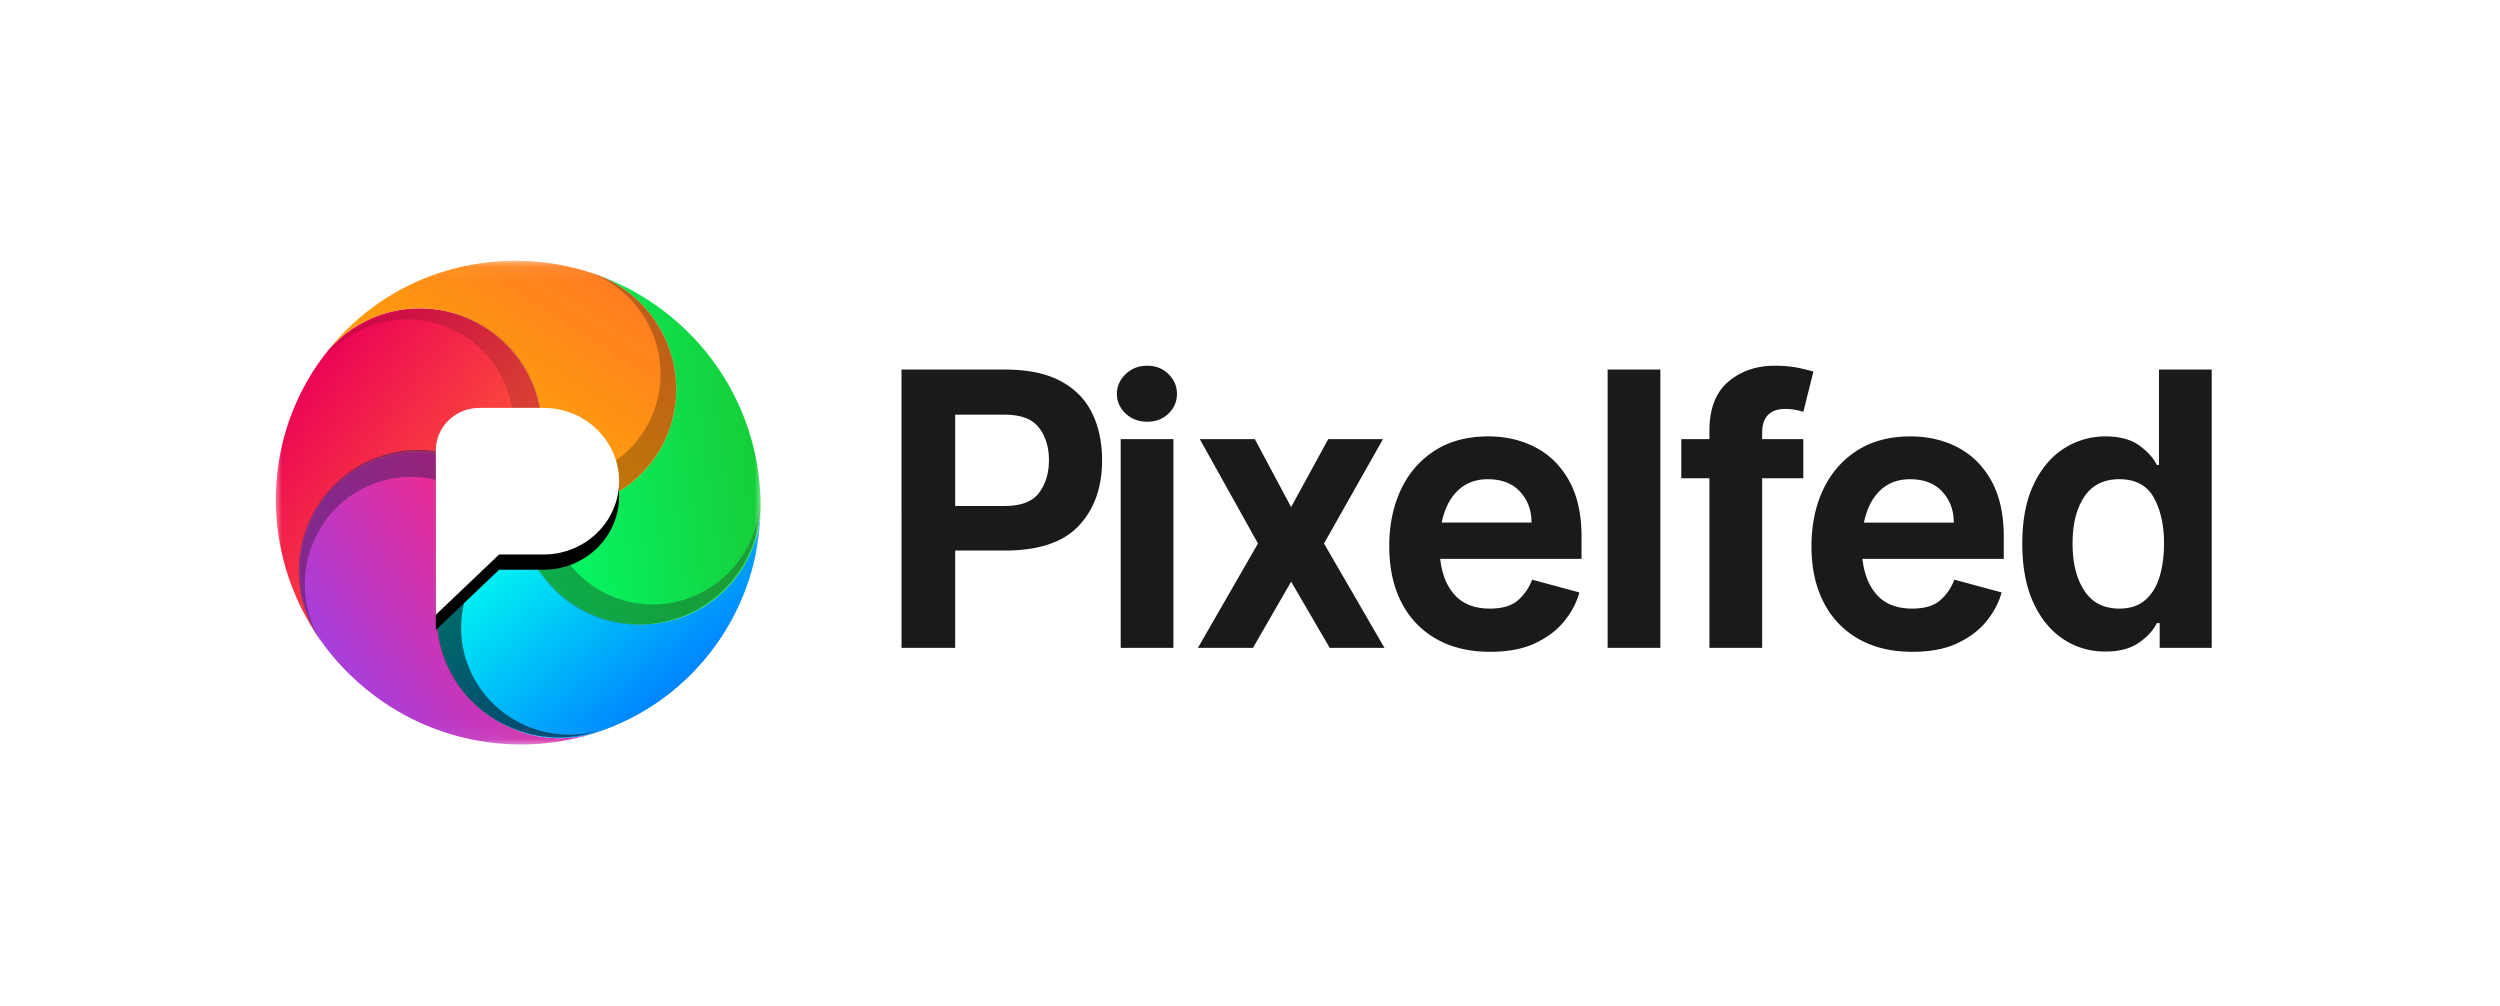<svg xmlns="http://www.w3.org/2000/svg" xmlns:xlink="http://www.w3.org/1999/xlink" viewBox="0 0 164 66">
  <defs>
    <linearGradient id="c" x1="100%" x2="0%" y1="55.807%" y2="60.118%">
      <stop offset="0%" stop-color="#FF5C34"/>
      <stop offset="100%" stop-color="#EB0256"/>
    </linearGradient>
    <linearGradient id="d" x1="33.089%" x2="68.99%" y1="100%" y2="15.31%">
      <stop offset="0%" stop-color="#A63FDB"/>
      <stop offset="100%" stop-color="#FF257E"/>
    </linearGradient>
    <linearGradient id="e" x1="14.722%" x2="94.315%" y1="50%" y2="67.526%">
      <stop offset="0%" stop-color="#00FFF0"/>
      <stop offset="100%" stop-color="#0087FF"/>
    </linearGradient>
    <linearGradient id="f" x1="81.226%" x2="20.815%" y1="10.013%" y2="74.492%">
      <stop offset="0%" stop-color="#17C934"/>
      <stop offset="100%" stop-color="#03FF6E"/>
    </linearGradient>
    <linearGradient id="g" x1="50%" x2="30.56%" y1="111.913%" y2="0%">
      <stop offset="0%" stop-color="#FFB000"/>
      <stop offset="100%" stop-color="#FF7725"/>
    </linearGradient>
    <linearGradient id="k" x1="-81.365%" x2="121.418%" y1="59.623%" y2="72.058%">
      <stop offset="0%" stop-color="#9EE85D"/>
      <stop offset="100%" stop-color="#0ED061"/>
    </linearGradient>
    <linearGradient id="m" x1="45.51%" x2="0%" y1="116.819%" y2="-4.038%">
      <stop offset="0%" stop-color="#21EFE3"/>
      <stop offset="100%" stop-color="#2598FF"/>
    </linearGradient>
    <linearGradient id="o" x1="100%" x2="-89.649%" y1="58.207%" y2="74.317%">
      <stop offset="0%" stop-color="#A63FDB"/>
      <stop offset="100%" stop-color="#FF257E"/>
    </linearGradient>
    <path id="a" d="M0 .072h32v31.857H0z"/>
    <path id="h" d="M16.563 15.785c-.231-4.353-3.99-7.697-8.398-7.469-4.407.228-7.792 3.942-7.56 8.295l.006.125a15.835 15.835 0 0 1-.029-.951c0-6.5 3.978-12.082 9.66-14.502l.334-.134c4.092-1.632 8.75.32 10.402 4.362 1.653 4.041-.323 8.64-4.415 10.274Z"/>
    <path id="i" d="m10.457 1.197.12-.048c4.091-1.632 8.748.32 10.401 4.362 1.653 4.041-.323 8.64-4.415 10.274a7.824 7.824 0 0 0-.325-1.859c2.195-1.188 3.683-3.492 3.683-6.139 0-3.863-3.17-6.995-7.082-6.995a7.15 7.15 0 0 0-2.382.405Z"/>
    <path id="j" d="m18.163 5.933.12-.048c4.091-1.633 8.748.32 10.401 4.361 1.653 4.042-.323 8.642-4.415 10.275a7.824 7.824 0 0 0-.325-1.86c2.195-1.188 3.683-3.491 3.683-6.138 0-3.864-3.17-6.996-7.082-6.996a7.15 7.15 0 0 0-2.382.406Z"/>
    <path id="l" d="m16.087 14.549.12-.048c4.09-1.633 8.748.32 10.401 4.361 1.653 4.042-.324 8.641-4.415 10.274a7.824 7.824 0 0 0-.326-1.858c2.196-1.189 3.684-3.492 3.684-6.14 0-3.863-3.171-6.995-7.082-6.995a7.15 7.15 0 0 0-2.382.406Z"/>
    <path id="n" d="m6.819 15.21.12-.048c4.09-1.633 8.748.32 10.401 4.36 1.653 4.042-.324 8.642-4.415 10.275a7.824 7.824 0 0 0-.326-1.859c2.196-1.188 3.684-3.492 3.684-6.139 0-3.863-3.17-6.995-7.082-6.995a7.15 7.15 0 0 0-2.382.405Z"/>
    <path id="p" d="m3.55 6.846.119-.048c4.092-1.632 8.749.32 10.402 4.362 1.653 4.041-.324 8.641-4.416 10.274a7.824 7.824 0 0 0-.325-1.859c2.195-1.188 3.684-3.492 3.684-6.139 0-3.863-3.171-6.995-7.083-6.995a7.15 7.15 0 0 0-2.382.405Z"/>
    <path id="q" d="M22.804 27.119h2.909c2.74 0 4.961-2.153 4.961-4.808 0-2.656-2.22-4.809-4.961-4.809h-4.198c-1.58 0-2.862 1.242-2.862 2.774v10.797l4.151-3.954Z"/>
    <filter id="r" width="1.599" height="1.604" x="-.299" y="-.265" filterUnits="objectBoundingBox">
      <feOffset dy="1" in="SourceAlpha" result="shadowOffsetOuter1"/>
      <feGaussianBlur in="shadowOffsetOuter1" result="shadowBlurOuter1" stdDeviation="1.5"/>
      <feColorMatrix in="shadowBlurOuter1" values="0 0 0 0 0 0 0 0 0 0 0 0 0 0 0 0 0 0 0.299 0"/>
    </filter>
  </defs>
  <g fill="none" fill-rule="evenodd">
    <path fill="#FFF" d="M65.905 36.117H62.66V42.5h-3.521V24.242h6.757c1.516 0 2.743.253 3.682.758.94.505 1.627 1.205 2.064 2.1.437.894.655 1.924.655 3.088 0 1.777-.508 3.21-1.524 4.297-1.017 1.088-2.64 1.632-4.868 1.632Zm-3.245-8.915v5.99h3.245c1.076 0 1.83-.289 2.26-.868.43-.58.646-1.292.646-2.136 0-.844-.217-1.552-.65-2.126-.434-.573-1.19-.86-2.265-.86H62.66Zm12.597.463c-.565 0-1.037-.18-1.418-.539-.38-.36-.57-.792-.57-1.297 0-.487.19-.915.57-1.284.38-.368.853-.553 1.418-.553s1.031.185 1.4.553c.368.369.552.797.552 1.284 0 .505-.184.938-.552 1.297-.369.36-.835.54-1.4.54Zm1.72 1.142V42.5h-3.459V28.807h3.46Zm5.34 0 2.38 4.457 2.435-4.457h3.592l-3.869 6.846 3.967 6.847H87.23l-2.532-4.342-2.505 4.342h-3.61l3.94-6.847-3.816-6.846h3.61Zm15.45 13.952c-1.373 0-2.554-.281-3.543-.843a5.698 5.698 0 0 1-2.287-2.394c-.535-1.034-.802-2.264-.802-3.69 0-1.391.255-2.629.766-3.714.511-1.084 1.251-1.937 2.22-2.558.969-.621 2.137-.932 3.504-.932 1.159 0 2.2.244 3.124.731.925.488 1.656 1.219 2.193 2.193.538.975.807 2.193.807 3.656v1.453h-9.271c.113 1.016.438 1.814.976 2.393.538.58 1.3.87 2.287.87.826 0 1.447-.19 1.863-.567a3.28 3.28 0 0 0 .9-1.332l3.103.838c-.167.63-.483 1.242-.95 1.836-.466.595-1.102 1.086-1.908 1.476-.805.389-1.799.584-2.982.584Zm-.17-11.322c-.796 0-1.452.25-1.97.748-.516.5-.867 1.198-1.051 2.095h5.893c0-.808-.252-1.484-.754-2.028s-1.208-.815-2.117-.815Zm11.323-7.195V42.5h-3.46V24.242h3.46Zm3.218 18.258V31.374h-1.845v-2.567h1.845v-.553c0-1.438.412-2.508 1.235-3.21.823-.7 1.84-1.052 3.053-1.052.589 0 1.103.047 1.543.139.44.092.77.174.99.245l-.66 2.639a5.158 5.158 0 0 0-.531-.13 3.395 3.395 0 0 0-.646-.058c-1.017 0-1.525.53-1.525 1.587v.393h2.701v2.567h-2.7V42.5h-3.46Zm13.328.259c-1.373 0-2.554-.281-3.544-.843a5.698 5.698 0 0 1-2.286-2.394c-.535-1.034-.803-2.264-.803-3.69 0-1.391.256-2.629.767-3.714.511-1.084 1.251-1.937 2.22-2.558.969-.621 2.137-.932 3.503-.932 1.16 0 2.201.244 3.125.731.924.488 1.655 1.219 2.193 2.193.538.975.807 2.193.807 3.656v1.453h-9.272c.113 1.016.439 1.814.977 2.393.538.58 1.3.87 2.286.87.827 0 1.448-.19 1.864-.567a3.28 3.28 0 0 0 .9-1.332l3.102.838c-.166.63-.482 1.242-.949 1.836-.467.595-1.102 1.086-1.908 1.476-.805.389-1.8.584-2.982.584Zm-.17-11.322c-.796 0-1.452.25-1.97.748-.517.5-.867 1.198-1.051 2.095h5.892c0-.808-.25-1.484-.753-2.028-.502-.544-1.208-.815-2.117-.815ZM145.089 42.5h-3.414v-1.623h-.188c-.231.476-.625.905-1.18 1.289-.557.383-1.286.575-2.19.575a4.911 4.911 0 0 1-2.768-.816c-.823-.544-1.477-1.342-1.96-2.394-.485-1.052-.727-2.341-.727-3.869 0-1.54.248-2.832.744-3.878.496-1.046 1.159-1.833 1.988-2.362a4.979 4.979 0 0 1 2.732-.794c.916 0 1.647.195 2.193.584.547.39.937.819 1.168 1.288h.143v-6.258h3.459V42.5Zm-9.129-6.847c0 1.278.257 2.31.771 3.094.514.784 1.28 1.177 2.296 1.177.707 0 1.276-.19 1.707-.567.43-.377.743-.89.936-1.537.193-.648.29-1.37.29-2.167 0-1.206-.225-2.21-.673-3.013-.449-.802-1.202-1.203-2.26-1.203-1.022 0-1.79.384-2.3 1.154-.511.77-.767 1.79-.767 3.062Z" style="fill:#1a1a1a"/>
    <g transform="translate(18 17)">
      <mask id="b" fill="#fff">
        <use xlink:href="#a"/>
      </mask>
      <g mask="url(#b)">
        <path fill="url(#c)" d="M16.563 15.785c-4.282-1.055-8.619 1.519-9.686 5.748-1.068 4.23 1.538 8.513 5.82 9.568l.324.08C6.202 29.655 1.037 23.825.61 16.735l-.007-.125c-.23-4.353 3.154-8.067 7.561-8.295 4.407-.228 8.167 3.116 8.398 7.469Z" transform="rotate(40 16.02 15.098)"/>
        <path fill="url(#d)" d="M16.563 15.785c-2.273 3.736-1.049 8.585 2.734 10.83 3.782 2.245 8.691 1.036 10.964-2.7l.15-.248a16.01 16.01 0 0 1-13.848 7.903c-1.217 0-2.403-.135-3.542-.39l-.324-.08c-4.282-1.054-6.888-5.337-5.82-9.567 1.067-4.229 5.404-6.803 9.686-5.748Z" transform="rotate(40 16.02 15.098)"/>
        <path fill="url(#e)" d="M16.563 15.785c2.837 3.339 7.877 3.774 11.257.973a7.826 7.826 0 0 0 .985-11.12l-.065-.076a15.609 15.609 0 0 1 3.804 10.223c0 2.87-.776 5.563-2.132 7.882l-.15.248c-2.274 3.736-7.183 4.945-10.965 2.7-3.783-2.245-5.007-7.094-2.734-10.83Z" transform="rotate(40 16.02 15.098)"/>
        <path fill="url(#f)" d="M16.563 15.785c4.092-1.633 6.068-6.233 4.415-10.274-1.653-4.042-6.31-5.994-10.402-4.362l-.334.134A16.098 16.098 0 0 1 16.563 0c4.878 0 9.246 2.159 12.177 5.562l.065.077a7.826 7.826 0 0 1-.985 11.119c-3.38 2.801-8.42 2.366-11.257-.973Z" transform="rotate(40 16.02 15.098)"/>
        <g fill="url(#g)" transform="rotate(40 16.02 15.098)">
          <use xlink:href="#h"/>
          <use xlink:href="#h" fill-opacity=".1" style="mix-blend-mode:multiply"/>
        </g>
        <g opacity=".505" transform="rotate(40 16.02 15.098)">
          <use xlink:href="#i" fill="url(#g)"/>
          <use xlink:href="#i" fill="#000" fill-opacity=".496" style="mix-blend-mode:overlay"/>
        </g>
        <g opacity=".544" transform="rotate(112 21.677 15.51)">
          <use xlink:href="#j" fill="url(#k)"/>
          <use xlink:href="#j" fill="#000" fill-opacity=".5" style="mix-blend-mode:overlay"/>
        </g>
        <g opacity=".562" transform="rotate(-177 18.942 22.655)">
          <use xlink:href="#l" fill="url(#m)"/>
          <use xlink:href="#l" fill="#000" style="mix-blend-mode:overlay"/>
        </g>
        <g opacity=".584" transform="rotate(-103 8.926 21.662)">
          <use xlink:href="#n" fill="url(#o)"/>
          <use xlink:href="#n" fill="#000" fill-opacity=".503" style="mix-blend-mode:overlay"/>
        </g>
        <g opacity=".18" transform="rotate(-31 2.839 7.362)">
          <use xlink:href="#p" fill="url(#c)"/>
          <use xlink:href="#p" fill="#000" fill-opacity=".773" style="mix-blend-mode:multiply"/>
        </g>
        <g fill-rule="nonzero" transform="translate(-8.063 -7.744)">
          <use xlink:href="#q" fill="#000" filter="url(#r)"/>
          <use xlink:href="#q" fill="#FFF"/>
        </g>
      </g>
    </g>
  </g>
</svg>
